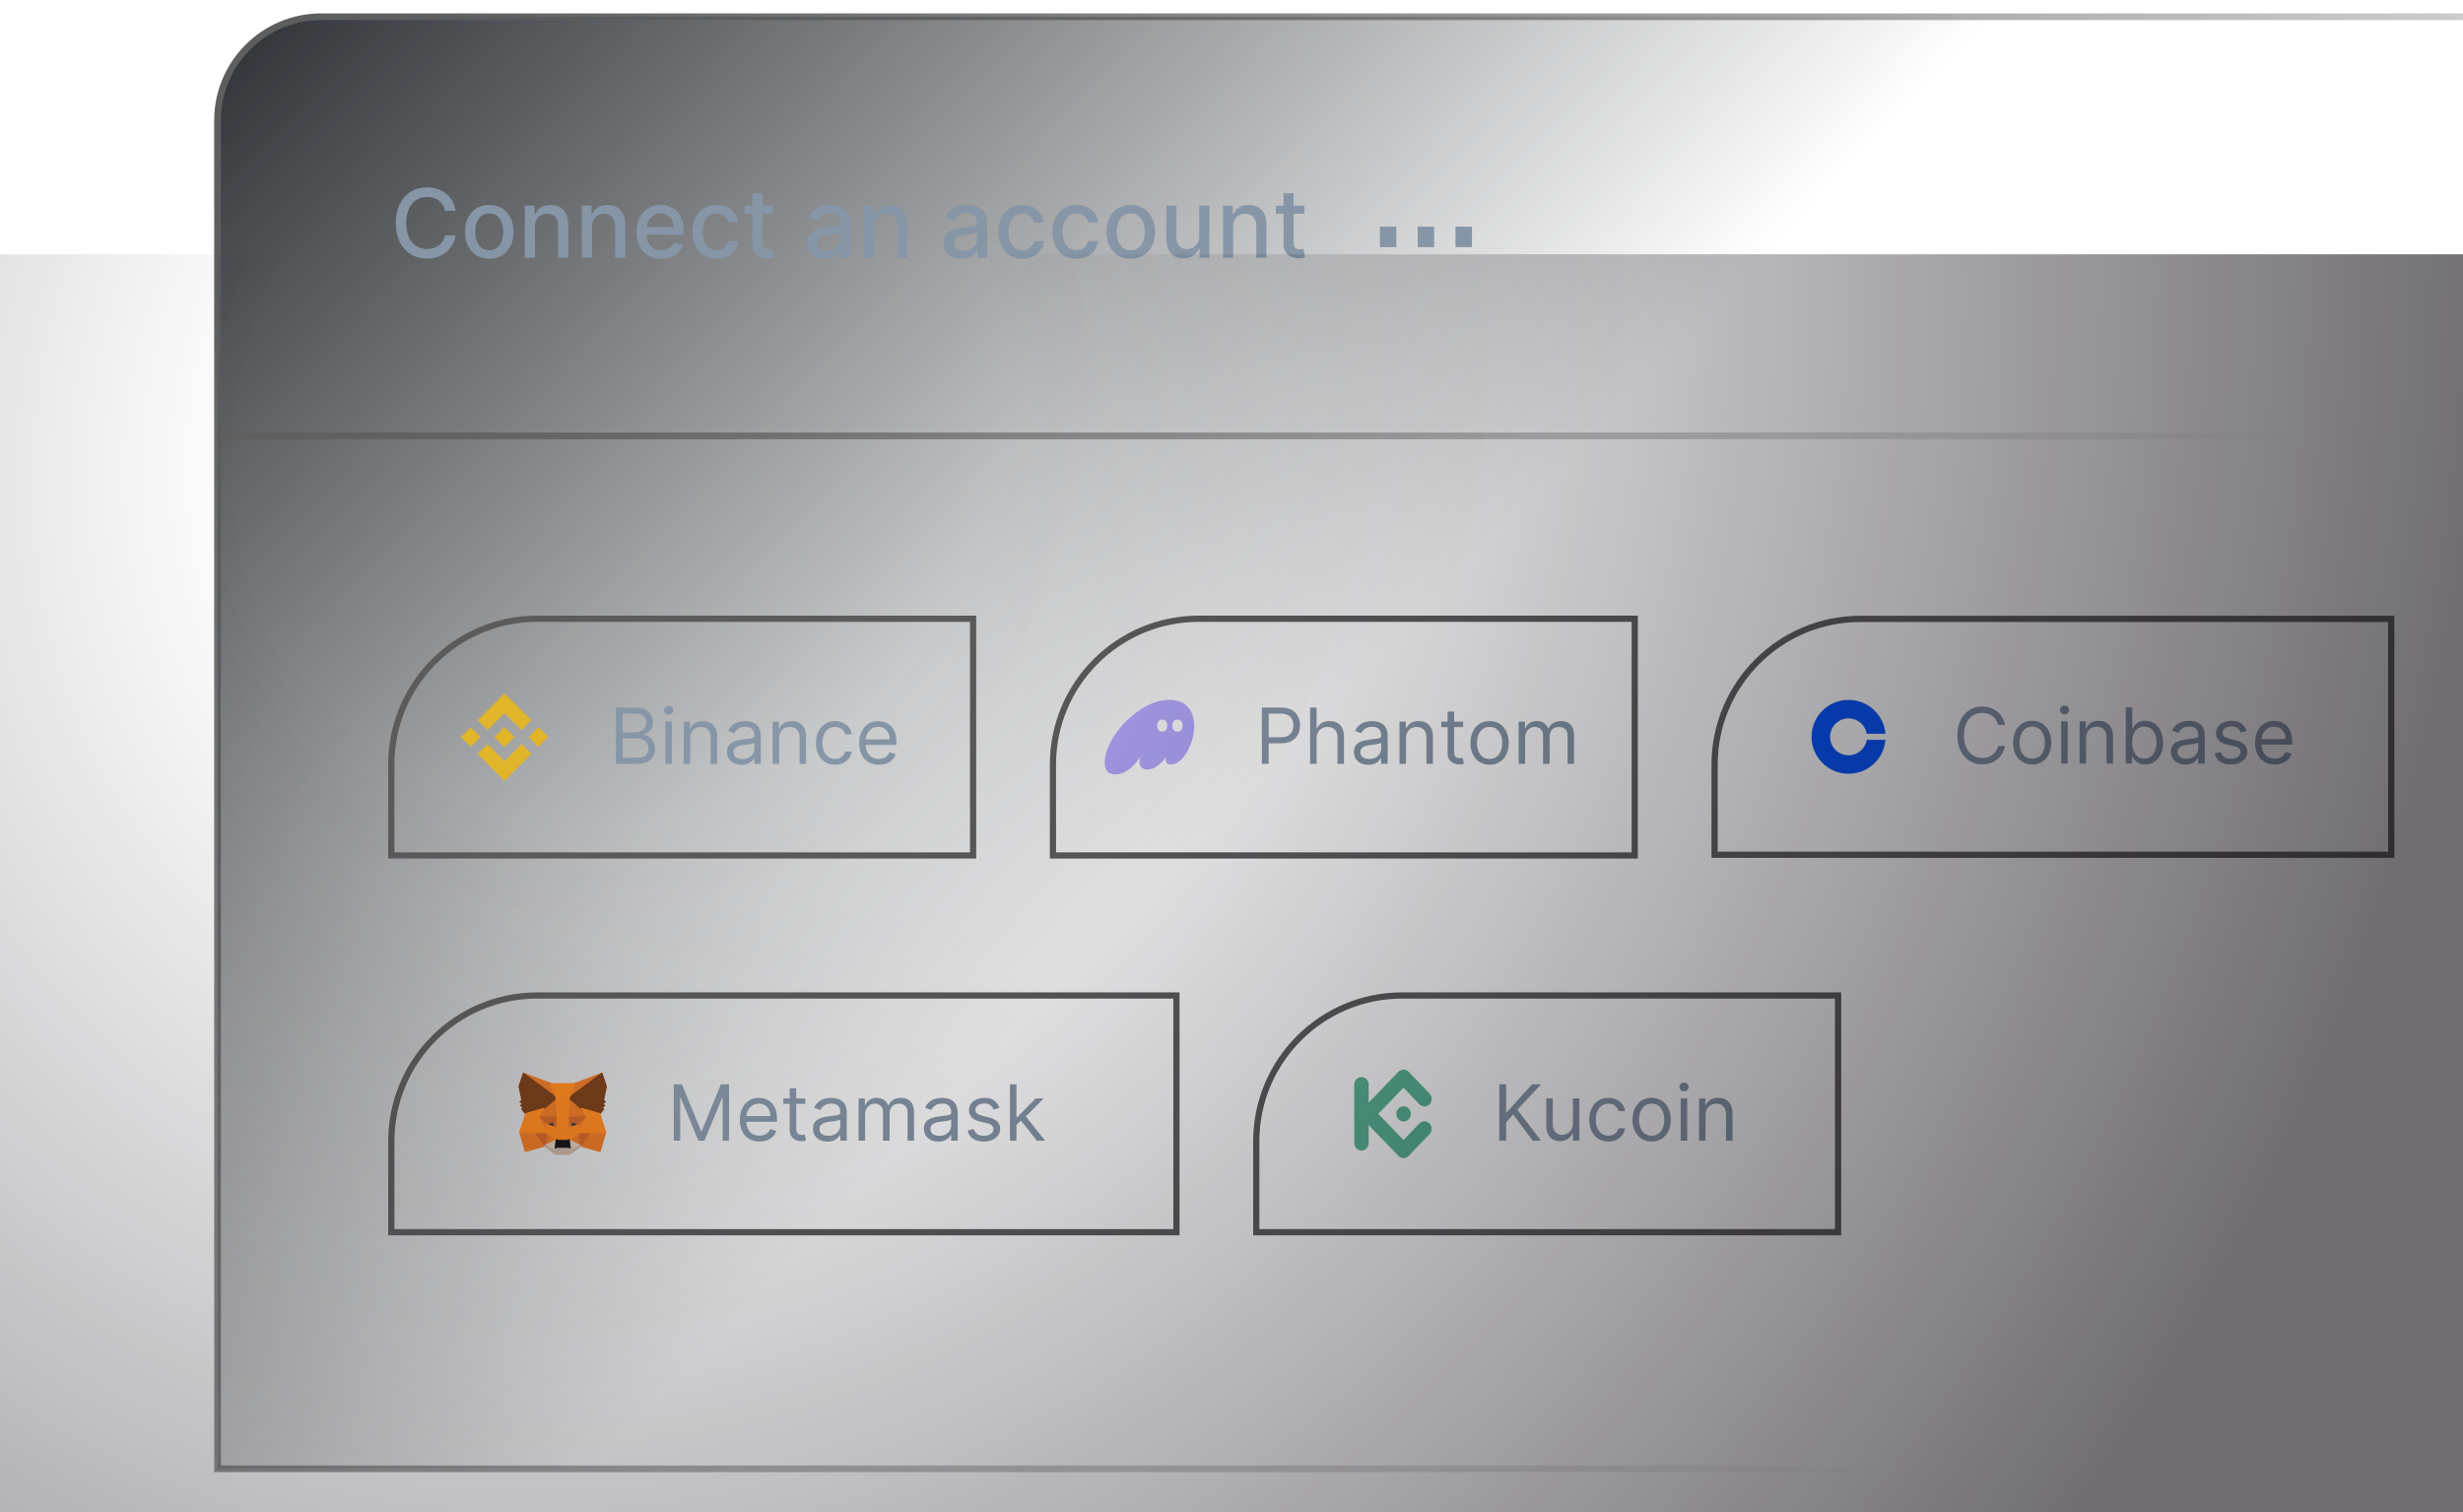 <svg width="368" height="226" viewBox="0 0 368 226" fill="none" xmlns="http://www.w3.org/2000/svg">
<path d="M32.5 18C32.5 9.44 39.44 2.5 48 2.5H383.5V219.5H32.5V18Z" fill="url(#paint0_linear_9011_290)" stroke="url(#paint1_linear_9011_290)"/>
<path d="M68.078 31.511H66.499C66.438 31.174 66.325 30.877 66.16 30.62C65.994 30.364 65.792 30.146 65.552 29.968C65.313 29.789 65.045 29.654 64.748 29.563C64.454 29.472 64.142 29.426 63.811 29.426C63.214 29.426 62.679 29.576 62.207 29.877C61.738 30.177 61.367 30.617 61.093 31.198C60.824 31.778 60.689 32.486 60.689 33.323C60.689 34.167 60.824 34.879 61.093 35.459C61.367 36.039 61.74 36.478 62.212 36.775C62.684 37.072 63.216 37.22 63.806 37.22C64.134 37.22 64.444 37.176 64.737 37.089C65.034 36.998 65.303 36.864 65.542 36.689C65.782 36.513 65.984 36.299 66.15 36.046C66.318 35.79 66.435 35.496 66.499 35.166L68.078 35.17C67.994 35.68 67.83 36.149 67.587 36.578C67.347 37.003 67.039 37.37 66.661 37.681C66.286 37.988 65.858 38.226 65.375 38.395C64.893 38.563 64.366 38.648 63.796 38.648C62.899 38.648 62.099 38.435 61.397 38.01C60.695 37.581 60.142 36.969 59.737 36.173C59.336 35.376 59.135 34.426 59.135 33.323C59.135 32.217 59.337 31.267 59.742 30.474C60.147 29.677 60.7 29.067 61.402 28.642C62.104 28.213 62.902 27.999 63.796 27.999C64.346 27.999 64.859 28.078 65.335 28.237C65.814 28.392 66.244 28.621 66.625 28.925C67.007 29.225 67.322 29.593 67.572 30.028C67.822 30.46 67.99 30.955 68.078 31.511ZM73.102 38.663C72.374 38.663 71.738 38.496 71.194 38.162C70.651 37.828 70.229 37.36 69.929 36.76C69.629 36.159 69.479 35.457 69.479 34.654C69.479 33.848 69.629 33.143 69.929 32.539C70.229 31.935 70.651 31.466 71.194 31.132C71.738 30.798 72.374 30.631 73.102 30.631C73.831 30.631 74.467 30.798 75.01 31.132C75.554 31.466 75.975 31.935 76.276 32.539C76.576 33.143 76.726 33.848 76.726 34.654C76.726 35.457 76.576 36.159 76.276 36.76C75.975 37.36 75.554 37.828 75.01 38.162C74.467 38.496 73.831 38.663 73.102 38.663ZM73.108 37.392C73.58 37.392 73.971 37.268 74.282 37.018C74.592 36.768 74.822 36.436 74.97 36.021C75.122 35.606 75.198 35.149 75.198 34.649C75.198 34.153 75.122 33.698 74.97 33.283C74.822 32.864 74.592 32.529 74.282 32.276C73.971 32.023 73.58 31.896 73.108 31.896C72.632 31.896 72.237 32.023 71.923 32.276C71.613 32.529 71.382 32.864 71.23 33.283C71.081 33.698 71.007 34.153 71.007 34.649C71.007 35.149 71.081 35.606 71.23 36.021C71.382 36.436 71.613 36.768 71.923 37.018C72.237 37.268 72.632 37.392 73.108 37.392ZM79.929 33.89V38.506H78.415V30.732H79.868V31.997H79.964C80.143 31.585 80.423 31.255 80.804 31.005C81.189 30.756 81.673 30.631 82.257 30.631C82.787 30.631 83.251 30.742 83.649 30.965C84.047 31.184 84.356 31.511 84.575 31.947C84.794 32.382 84.904 32.92 84.904 33.561V38.506H83.391V33.743C83.391 33.18 83.244 32.739 82.95 32.422C82.657 32.102 82.254 31.942 81.741 31.942C81.39 31.942 81.078 32.017 80.804 32.169C80.534 32.321 80.32 32.544 80.162 32.837C80.006 33.127 79.929 33.478 79.929 33.89ZM88.447 33.89V38.506H86.933V30.732H88.386V31.997H88.482C88.661 31.585 88.941 31.255 89.322 31.005C89.707 30.756 90.191 30.631 90.775 30.631C91.305 30.631 91.769 30.742 92.167 30.965C92.565 31.184 92.874 31.511 93.093 31.947C93.312 32.382 93.422 32.92 93.422 33.561V38.506H91.909V33.743C91.909 33.18 91.762 32.739 91.468 32.422C91.175 32.102 90.772 31.942 90.259 31.942C89.908 31.942 89.596 32.017 89.322 32.169C89.052 32.321 88.838 32.544 88.68 32.837C88.524 33.127 88.447 33.478 88.447 33.89ZM98.802 38.663C98.036 38.663 97.376 38.499 96.823 38.172C96.273 37.841 95.848 37.377 95.548 36.78C95.251 36.179 95.102 35.476 95.102 34.669C95.102 33.873 95.251 33.171 95.548 32.564C95.848 31.957 96.266 31.483 96.803 31.142C97.343 30.801 97.974 30.631 98.696 30.631C99.134 30.631 99.559 30.703 99.971 30.848C100.383 30.993 100.752 31.221 101.079 31.532C101.407 31.842 101.665 32.245 101.854 32.741C102.043 33.234 102.137 33.833 102.137 34.538V35.074H95.957V33.941H100.654C100.654 33.542 100.573 33.19 100.411 32.883C100.249 32.572 100.022 32.328 99.728 32.149C99.438 31.97 99.097 31.881 98.706 31.881C98.281 31.881 97.909 31.985 97.592 32.195C97.278 32.4 97.035 32.67 96.864 33.004C96.695 33.335 96.61 33.694 96.61 34.082V34.968C96.61 35.488 96.701 35.93 96.884 36.294C97.069 36.658 97.327 36.937 97.658 37.129C97.989 37.318 98.375 37.413 98.817 37.413C99.104 37.413 99.365 37.372 99.602 37.291C99.838 37.207 100.042 37.082 100.214 36.917C100.386 36.751 100.518 36.547 100.609 36.304L102.041 36.562C101.926 36.984 101.721 37.354 101.424 37.671C101.13 37.985 100.761 38.229 100.315 38.405C99.873 38.577 99.369 38.663 98.802 38.663ZM107.091 38.663C106.338 38.663 105.691 38.492 105.147 38.152C104.608 37.807 104.192 37.333 103.902 36.729C103.612 36.125 103.467 35.434 103.467 34.654C103.467 33.865 103.616 33.168 103.912 32.564C104.209 31.957 104.628 31.483 105.168 31.142C105.707 30.801 106.343 30.631 107.076 30.631C107.666 30.631 108.193 30.74 108.655 30.96C109.117 31.176 109.49 31.479 109.773 31.871C110.06 32.262 110.23 32.719 110.284 33.242H108.812C108.731 32.878 108.545 32.564 108.255 32.301C107.968 32.038 107.583 31.906 107.101 31.906C106.679 31.906 106.31 32.017 105.993 32.24C105.679 32.459 105.434 32.773 105.259 33.181C105.083 33.586 104.996 34.066 104.996 34.619C104.996 35.186 105.082 35.675 105.254 36.087C105.426 36.498 105.669 36.817 105.982 37.043C106.3 37.269 106.672 37.382 107.101 37.382C107.388 37.382 107.648 37.33 107.88 37.225C108.117 37.117 108.314 36.964 108.473 36.765C108.635 36.566 108.748 36.326 108.812 36.046H110.284C110.23 36.549 110.067 36.998 109.794 37.392C109.52 37.787 109.154 38.098 108.695 38.324C108.24 38.55 107.705 38.663 107.091 38.663ZM115.532 30.732V31.947H111.285V30.732H115.532ZM112.424 28.869H113.937V36.223C113.937 36.517 113.981 36.738 114.069 36.886C114.157 37.031 114.27 37.131 114.408 37.185C114.55 37.236 114.703 37.261 114.869 37.261C114.99 37.261 115.096 37.252 115.188 37.236C115.279 37.219 115.349 37.205 115.4 37.195L115.673 38.445C115.586 38.479 115.461 38.513 115.299 38.546C115.137 38.584 114.934 38.604 114.692 38.607C114.293 38.614 113.922 38.543 113.578 38.395C113.234 38.246 112.956 38.017 112.743 37.706C112.53 37.396 112.424 37.006 112.424 36.537V28.869ZM123.24 38.678C122.747 38.678 122.302 38.587 121.904 38.405C121.506 38.219 121.19 37.951 120.957 37.6C120.728 37.249 120.613 36.819 120.613 36.309C120.613 35.871 120.697 35.51 120.866 35.226C121.035 34.943 121.263 34.718 121.549 34.553C121.836 34.388 122.157 34.263 122.511 34.178C122.865 34.094 123.226 34.03 123.594 33.986C124.06 33.932 124.438 33.888 124.728 33.855C125.018 33.818 125.229 33.758 125.361 33.678C125.492 33.596 125.558 33.465 125.558 33.283V33.247C125.558 32.805 125.433 32.463 125.183 32.22C124.937 31.977 124.569 31.855 124.08 31.855C123.571 31.855 123.169 31.968 122.875 32.195C122.585 32.417 122.385 32.665 122.273 32.938L120.851 32.615C121.02 32.142 121.266 31.761 121.59 31.471C121.917 31.177 122.293 30.965 122.719 30.833C123.144 30.698 123.591 30.631 124.06 30.631C124.37 30.631 124.699 30.668 125.047 30.742C125.398 30.813 125.725 30.944 126.029 31.137C126.336 31.329 126.587 31.604 126.783 31.962C126.978 32.316 127.076 32.777 127.076 33.343V38.506H125.598V37.443H125.538C125.44 37.639 125.293 37.831 125.097 38.02C124.902 38.209 124.65 38.366 124.343 38.491C124.036 38.615 123.668 38.678 123.24 38.678ZM123.569 37.463C123.987 37.463 124.345 37.381 124.642 37.215C124.942 37.05 125.17 36.834 125.325 36.567C125.484 36.297 125.563 36.009 125.563 35.702V34.7C125.509 34.754 125.404 34.804 125.249 34.852C125.097 34.895 124.924 34.934 124.728 34.968C124.532 34.998 124.342 35.027 124.156 35.054C123.97 35.078 123.815 35.098 123.69 35.115C123.397 35.152 123.129 35.214 122.886 35.302C122.646 35.39 122.454 35.516 122.309 35.682C122.167 35.844 122.096 36.06 122.096 36.33C122.096 36.704 122.234 36.987 122.511 37.18C122.788 37.369 123.14 37.463 123.569 37.463ZM130.605 33.89V38.506H129.092V30.732H130.544V31.997H130.641C130.819 31.585 131.099 31.255 131.481 31.005C131.865 30.756 132.35 30.631 132.933 30.631C133.463 30.631 133.927 30.742 134.325 30.965C134.723 31.184 135.032 31.511 135.251 31.947C135.471 32.382 135.58 32.92 135.58 33.561V38.506H134.067V33.743C134.067 33.18 133.92 32.739 133.627 32.422C133.333 32.102 132.93 31.942 132.417 31.942C132.066 31.942 131.754 32.017 131.481 32.169C131.211 32.321 130.997 32.544 130.838 32.837C130.683 33.127 130.605 33.478 130.605 33.89ZM143.644 38.678C143.151 38.678 142.706 38.587 142.308 38.405C141.91 38.219 141.594 37.951 141.361 37.6C141.132 37.249 141.017 36.819 141.017 36.309C141.017 35.871 141.102 35.51 141.27 35.226C141.439 34.943 141.667 34.718 141.954 34.553C142.24 34.388 142.561 34.263 142.915 34.178C143.27 34.094 143.631 34.03 143.998 33.986C144.464 33.932 144.842 33.888 145.132 33.855C145.422 33.818 145.633 33.758 145.765 33.678C145.896 33.596 145.962 33.465 145.962 33.283V33.247C145.962 32.805 145.837 32.463 145.588 32.22C145.341 31.977 144.973 31.855 144.484 31.855C143.975 31.855 143.573 31.968 143.28 32.195C142.989 32.417 142.789 32.665 142.677 32.938L141.255 32.615C141.424 32.142 141.67 31.761 141.994 31.471C142.321 31.177 142.698 30.965 143.123 30.833C143.548 30.698 143.995 30.631 144.464 30.631C144.774 30.631 145.103 30.668 145.451 30.742C145.802 30.813 146.129 30.944 146.433 31.137C146.74 31.329 146.991 31.604 147.187 31.962C147.383 32.316 147.48 32.777 147.48 33.343V38.506H146.003V37.443H145.942C145.844 37.639 145.697 37.831 145.502 38.02C145.306 38.209 145.054 38.366 144.747 38.491C144.44 38.615 144.073 38.678 143.644 38.678ZM143.973 37.463C144.391 37.463 144.749 37.381 145.046 37.215C145.346 37.05 145.574 36.834 145.729 36.567C145.888 36.297 145.967 36.009 145.967 35.702V34.7C145.913 34.754 145.809 34.804 145.653 34.852C145.502 34.895 145.328 34.934 145.132 34.968C144.936 34.998 144.746 35.027 144.56 35.054C144.375 35.078 144.219 35.098 144.095 35.115C143.801 35.152 143.533 35.214 143.29 35.302C143.05 35.39 142.858 35.516 142.713 35.682C142.571 35.844 142.5 36.06 142.5 36.33C142.5 36.704 142.639 36.987 142.915 37.18C143.192 37.369 143.545 37.463 143.973 37.463ZM152.771 38.663C152.018 38.663 151.37 38.492 150.827 38.152C150.287 37.807 149.872 37.333 149.582 36.729C149.292 36.125 149.147 35.434 149.147 34.654C149.147 33.865 149.295 33.168 149.592 32.564C149.889 31.957 150.308 31.483 150.847 31.142C151.387 30.801 152.023 30.631 152.755 30.631C153.346 30.631 153.872 30.74 154.335 30.96C154.797 31.176 155.17 31.479 155.453 31.871C155.74 32.262 155.91 32.719 155.964 33.242H154.491C154.41 32.878 154.225 32.564 153.935 32.301C153.648 32.038 153.263 31.906 152.781 31.906C152.359 31.906 151.99 32.017 151.672 32.24C151.359 32.459 151.114 32.773 150.939 33.181C150.763 33.586 150.675 34.066 150.675 34.619C150.675 35.186 150.761 35.675 150.933 36.087C151.106 36.498 151.348 36.817 151.662 37.043C151.979 37.269 152.352 37.382 152.781 37.382C153.068 37.382 153.327 37.33 153.56 37.225C153.796 37.117 153.994 36.964 154.152 36.765C154.314 36.566 154.427 36.326 154.491 36.046H155.964C155.91 36.549 155.747 36.998 155.473 37.392C155.2 37.787 154.834 38.098 154.375 38.324C153.92 38.55 153.385 38.663 152.771 38.663ZM160.857 38.663C160.105 38.663 159.457 38.492 158.914 38.152C158.374 37.807 157.959 37.333 157.669 36.729C157.378 36.125 157.233 35.434 157.233 34.654C157.233 33.865 157.382 33.168 157.679 32.564C157.976 31.957 158.394 31.483 158.934 31.142C159.474 30.801 160.11 30.631 160.842 30.631C161.432 30.631 161.959 30.74 162.421 30.96C162.883 31.176 163.256 31.479 163.54 31.871C163.826 32.262 163.997 32.719 164.051 33.242H162.578C162.497 32.878 162.311 32.564 162.021 32.301C161.734 32.038 161.35 31.906 160.867 31.906C160.446 31.906 160.076 32.017 159.759 32.24C159.445 32.459 159.2 32.773 159.025 33.181C158.85 33.586 158.762 34.066 158.762 34.619C158.762 35.186 158.848 35.675 159.02 36.087C159.192 36.498 159.435 36.817 159.749 37.043C160.066 37.269 160.439 37.382 160.867 37.382C161.154 37.382 161.414 37.33 161.647 37.225C161.883 37.117 162.08 36.964 162.239 36.765C162.401 36.566 162.514 36.326 162.578 36.046H164.051C163.997 36.549 163.833 36.998 163.56 37.392C163.287 37.787 162.92 38.098 162.462 38.324C162.006 38.55 161.471 38.663 160.857 38.663ZM168.944 38.663C168.215 38.663 167.579 38.496 167.036 38.162C166.492 37.828 166.071 37.36 165.77 36.76C165.47 36.159 165.32 35.457 165.32 34.654C165.32 33.848 165.47 33.143 165.77 32.539C166.071 31.935 166.492 31.466 167.036 31.132C167.579 30.798 168.215 30.631 168.944 30.631C169.673 30.631 170.309 30.798 170.852 31.132C171.395 31.466 171.817 31.935 172.117 32.539C172.417 33.143 172.568 33.848 172.568 34.654C172.568 35.457 172.417 36.159 172.117 36.76C171.817 37.36 171.395 37.828 170.852 38.162C170.309 38.496 169.673 38.663 168.944 38.663ZM168.949 37.392C169.421 37.392 169.813 37.268 170.123 37.018C170.433 36.768 170.663 36.436 170.811 36.021C170.963 35.606 171.039 35.149 171.039 34.649C171.039 34.153 170.963 33.698 170.811 33.283C170.663 32.864 170.433 32.529 170.123 32.276C169.813 32.023 169.421 31.896 168.949 31.896C168.473 31.896 168.078 32.023 167.764 32.276C167.454 32.529 167.223 32.864 167.071 33.283C166.923 33.698 166.848 34.153 166.848 34.649C166.848 35.149 166.923 35.606 167.071 36.021C167.223 36.436 167.454 36.768 167.764 37.018C168.078 37.268 168.473 37.392 168.949 37.392ZM179.181 35.282V30.732H180.7V38.506H179.212V37.16H179.131C178.952 37.575 178.665 37.92 178.27 38.197C177.879 38.47 177.391 38.607 176.808 38.607C176.308 38.607 175.866 38.497 175.481 38.278C175.1 38.055 174.8 37.726 174.581 37.291C174.365 36.856 174.257 36.318 174.257 35.677V30.732H175.77V35.494C175.77 36.024 175.917 36.446 176.21 36.76C176.504 37.074 176.885 37.23 177.354 37.23C177.638 37.23 177.919 37.16 178.199 37.018C178.483 36.876 178.717 36.662 178.903 36.375C179.092 36.088 179.185 35.724 179.181 35.282ZM184.246 33.89V38.506H182.733V30.732H184.185V31.997H184.282C184.46 31.585 184.741 31.255 185.122 31.005C185.506 30.756 185.991 30.631 186.574 30.631C187.104 30.631 187.568 30.742 187.966 30.965C188.364 31.184 188.673 31.511 188.892 31.947C189.112 32.382 189.221 32.92 189.221 33.561V38.506H187.708V33.743C187.708 33.18 187.561 32.739 187.268 32.422C186.974 32.102 186.571 31.942 186.058 31.942C185.707 31.942 185.395 32.017 185.122 32.169C184.852 32.321 184.638 32.544 184.479 32.837C184.324 33.127 184.246 33.478 184.246 33.89ZM194.88 30.732V31.947H190.633V30.732H194.88ZM191.772 28.869H193.285V36.223C193.285 36.517 193.329 36.738 193.417 36.886C193.505 37.031 193.618 37.131 193.756 37.185C193.898 37.236 194.051 37.261 194.217 37.261C194.338 37.261 194.445 37.252 194.536 37.236C194.627 37.219 194.698 37.205 194.748 37.195L195.021 38.445C194.934 38.479 194.809 38.513 194.647 38.546C194.485 38.584 194.283 38.604 194.04 38.607C193.641 38.614 193.27 38.543 192.926 38.395C192.582 38.246 192.304 38.017 192.091 37.706C191.878 37.396 191.772 37.006 191.772 36.537V28.869Z" fill="#8696A7"/>
<path d="M206.17 33.871V36.932H208.627V33.871H206.17ZM211.821 33.871V36.932H214.277V33.871H211.821ZM217.471 33.871V36.932H219.928V33.871H217.471Z" fill="#8696A7"/>
<line x1="32.785" y1="65.141" x2="343.865" y2="65.141" stroke="url(#paint2_linear_9011_290)"/>
<path d="M58.464 114.26C58.464 102.222 68.222 92.464 80.26 92.464H145.393V127.838H58.464V114.26Z" stroke="#5B5B5B" stroke-width="0.928"/>
<path d="M72.849 109.109L75.385 106.573L77.922 109.11L79.398 107.634L75.385 103.621L71.373 107.633L72.849 109.109Z" fill="#E1B529"/>
<path d="M71.806 110.151L70.33 108.676L68.854 110.152L70.33 111.627L71.806 110.151Z" fill="#E1B529"/>
<path d="M72.849 111.193L75.385 113.729L77.922 111.191L79.399 112.666L79.398 112.667L75.385 116.68L71.373 112.668L71.371 112.666L72.849 111.193Z" fill="#E1B529"/>
<path d="M80.438 111.628L81.914 110.152L80.438 108.677L78.963 110.152L80.438 111.628Z" fill="#E1B529"/>
<path d="M76.88 110.15H76.88L75.383 108.652L74.276 109.759H74.276L74.149 109.886L73.887 110.148L73.885 110.151L73.887 110.153L75.383 111.649L76.88 110.151L76.881 110.151L76.88 110.15Z" fill="#E1B529"/>
<path d="M92.021 114.15V105.738H94.962C95.548 105.738 96.031 105.839 96.412 106.042C96.792 106.242 97.076 106.512 97.262 106.851C97.448 107.188 97.541 107.562 97.541 107.973C97.541 108.334 97.477 108.633 97.348 108.868C97.222 109.104 97.055 109.29 96.847 109.427C96.642 109.564 96.418 109.665 96.177 109.731V109.813C96.435 109.829 96.694 109.92 96.954 110.084C97.214 110.248 97.432 110.484 97.607 110.79C97.782 111.097 97.87 111.472 97.87 111.916C97.87 112.338 97.774 112.717 97.582 113.054C97.391 113.39 97.088 113.657 96.674 113.855C96.261 114.052 95.723 114.15 95.06 114.15H92.021ZM93.039 113.247H95.06C95.726 113.247 96.198 113.118 96.477 112.861C96.759 112.6 96.9 112.286 96.9 111.916C96.9 111.631 96.828 111.368 96.683 111.127C96.537 110.884 96.331 110.689 96.062 110.544C95.794 110.396 95.476 110.322 95.109 110.322H93.039V113.247ZM93.039 109.435H94.929C95.236 109.435 95.512 109.375 95.758 109.254C96.008 109.134 96.205 108.964 96.35 108.745C96.498 108.526 96.572 108.268 96.572 107.973C96.572 107.603 96.443 107.289 96.186 107.032C95.928 106.772 95.52 106.642 94.962 106.642H93.039V109.435ZM99.412 114.15V107.841H100.382V114.15H99.412ZM99.905 106.79C99.716 106.79 99.553 106.725 99.416 106.597C99.282 106.468 99.215 106.313 99.215 106.132C99.215 105.952 99.282 105.797 99.416 105.668C99.553 105.54 99.716 105.475 99.905 105.475C100.094 105.475 100.256 105.54 100.39 105.668C100.527 105.797 100.595 105.952 100.595 106.132C100.595 106.313 100.527 106.468 100.39 106.597C100.256 106.725 100.094 106.79 99.905 106.79ZM103.126 110.355V114.15H102.157V107.841H103.094V108.827H103.176C103.324 108.507 103.548 108.249 103.849 108.055C104.151 107.858 104.539 107.759 105.016 107.759C105.443 107.759 105.817 107.847 106.137 108.022C106.458 108.194 106.707 108.457 106.885 108.811C107.063 109.161 107.152 109.605 107.152 110.141V114.15H106.182V110.207C106.182 109.712 106.054 109.325 105.796 109.049C105.539 108.77 105.186 108.63 104.737 108.63C104.427 108.63 104.151 108.697 103.907 108.831C103.666 108.965 103.476 109.161 103.336 109.419C103.196 109.676 103.126 109.988 103.126 110.355ZM110.78 114.298C110.38 114.298 110.017 114.223 109.691 114.072C109.365 113.919 109.107 113.699 108.915 113.411C108.723 113.121 108.627 112.77 108.627 112.36C108.627 111.998 108.699 111.705 108.841 111.48C108.983 111.253 109.174 111.075 109.412 110.947C109.65 110.818 109.913 110.722 110.201 110.659C110.491 110.593 110.782 110.541 111.075 110.503C111.459 110.454 111.77 110.417 112.008 110.392C112.249 110.365 112.424 110.319 112.534 110.256C112.646 110.193 112.702 110.084 112.702 109.928V109.895C112.702 109.49 112.591 109.175 112.369 108.95C112.15 108.726 111.818 108.613 111.371 108.613C110.908 108.613 110.546 108.715 110.283 108.917C110.02 109.12 109.835 109.336 109.728 109.566L108.808 109.238C108.972 108.854 109.191 108.556 109.465 108.342C109.742 108.126 110.043 107.975 110.369 107.891C110.698 107.803 111.021 107.759 111.338 107.759C111.541 107.759 111.774 107.784 112.037 107.833C112.302 107.88 112.558 107.977 112.805 108.125C113.054 108.273 113.261 108.496 113.425 108.794C113.589 109.093 113.671 109.492 113.671 109.994V114.15H112.702V113.296H112.653C112.587 113.433 112.478 113.579 112.324 113.736C112.171 113.892 111.967 114.024 111.712 114.134C111.457 114.243 111.147 114.298 110.78 114.298ZM110.928 113.427C111.311 113.427 111.634 113.352 111.897 113.202C112.163 113.051 112.363 112.857 112.497 112.618C112.634 112.38 112.702 112.129 112.702 111.867V110.979C112.661 111.029 112.571 111.074 112.431 111.115C112.294 111.153 112.135 111.187 111.954 111.218C111.776 111.245 111.603 111.27 111.433 111.292C111.266 111.311 111.13 111.327 111.026 111.341C110.774 111.374 110.539 111.427 110.32 111.501C110.103 111.572 109.928 111.68 109.794 111.826C109.662 111.968 109.597 112.162 109.597 112.409C109.597 112.746 109.721 113 109.971 113.173C110.222 113.343 110.541 113.427 110.928 113.427ZM116.41 110.355V114.15H115.441V107.841H116.377V108.827H116.459C116.607 108.507 116.832 108.249 117.133 108.055C117.434 107.858 117.823 107.759 118.3 107.759C118.727 107.759 119.101 107.847 119.421 108.022C119.741 108.194 119.991 108.457 120.169 108.811C120.347 109.161 120.436 109.605 120.436 110.141V114.15H119.466V110.207C119.466 109.712 119.337 109.325 119.08 109.049C118.823 108.77 118.469 108.63 118.02 108.63C117.711 108.63 117.434 108.697 117.191 108.831C116.95 108.965 116.759 109.161 116.62 109.419C116.48 109.676 116.41 109.988 116.41 110.355ZM124.77 114.282C124.179 114.282 123.669 114.142 123.242 113.863C122.815 113.584 122.486 113.199 122.256 112.709C122.026 112.218 121.911 111.658 121.911 111.029C121.911 110.388 122.029 109.822 122.264 109.332C122.503 108.839 122.834 108.455 123.258 108.178C123.686 107.899 124.184 107.759 124.754 107.759C125.197 107.759 125.597 107.841 125.953 108.006C126.309 108.17 126.601 108.4 126.828 108.696C127.055 108.991 127.196 109.336 127.251 109.731H126.282C126.208 109.443 126.043 109.188 125.789 108.967C125.537 108.742 125.197 108.63 124.77 108.63C124.392 108.63 124.061 108.728 123.776 108.926C123.494 109.12 123.273 109.395 123.115 109.751C122.959 110.104 122.881 110.519 122.881 110.996C122.881 111.483 122.957 111.908 123.111 112.269C123.267 112.631 123.486 112.911 123.768 113.111C124.053 113.311 124.387 113.411 124.77 113.411C125.022 113.411 125.251 113.367 125.456 113.28C125.661 113.192 125.835 113.066 125.978 112.902C126.12 112.737 126.221 112.54 126.282 112.31H127.251C127.196 112.683 127.061 113.018 126.844 113.317C126.631 113.612 126.347 113.848 125.994 114.023C125.644 114.196 125.236 114.282 124.77 114.282ZM131.313 114.282C130.705 114.282 130.181 114.148 129.74 113.879C129.302 113.608 128.964 113.23 128.726 112.746C128.49 112.258 128.372 111.691 128.372 111.045C128.372 110.399 128.49 109.829 128.726 109.336C128.964 108.841 129.295 108.455 129.72 108.178C130.147 107.899 130.645 107.759 131.215 107.759C131.543 107.759 131.868 107.814 132.188 107.923C132.509 108.033 132.8 108.211 133.063 108.457C133.326 108.701 133.535 109.024 133.692 109.427C133.848 109.829 133.926 110.325 133.926 110.914V111.324H129.062V110.486H132.94C132.94 110.13 132.869 109.813 132.726 109.534C132.587 109.254 132.387 109.034 132.127 108.872C131.869 108.711 131.565 108.63 131.215 108.63C130.829 108.63 130.495 108.726 130.212 108.917C129.933 109.106 129.718 109.353 129.568 109.657C129.417 109.961 129.342 110.287 129.342 110.634V111.193C129.342 111.669 129.424 112.073 129.588 112.405C129.755 112.733 129.987 112.984 130.282 113.156C130.578 113.326 130.922 113.411 131.313 113.411C131.568 113.411 131.798 113.375 132.003 113.304C132.211 113.23 132.391 113.121 132.541 112.976C132.692 112.828 132.808 112.644 132.891 112.425L133.827 112.688C133.729 113.006 133.563 113.285 133.33 113.526C133.097 113.764 132.81 113.95 132.468 114.085C132.125 114.216 131.74 114.282 131.313 114.282Z" fill="#8696A7"/>
<path d="M58.464 170.563C58.464 158.525 68.222 148.766 80.26 148.766H175.774V184.141H58.464V170.563Z" stroke="#5B5B5B" stroke-width="0.928"/>
<path d="M89.924 160.426L84.852 164.194L85.795 161.973L89.924 160.426Z" fill="#E17726" stroke="#E17726" stroke-width="0.232" stroke-linecap="round" stroke-linejoin="round"/>
<path d="M78.223 160.426L83.25 164.229L82.352 161.973L78.223 160.426Z" fill="#E27625" stroke="#E27625" stroke-width="0.232" stroke-linecap="round" stroke-linejoin="round"/>
<path d="M88.098 169.162L86.748 171.232L89.638 172.031L90.466 169.207L88.098 169.162Z" fill="#E27625" stroke="#E27625" stroke-width="0.232" stroke-linecap="round" stroke-linejoin="round"/>
<path d="M77.686 169.207L78.508 172.031L81.394 171.232L80.049 169.162L77.686 169.207Z" fill="#E27625" stroke="#E27625" stroke-width="0.232" stroke-linecap="round" stroke-linejoin="round"/>
<path d="M81.238 165.665L80.436 166.881L83.296 167.012L83.2 163.922L81.238 165.665Z" fill="#E27625" stroke="#E27625" stroke-width="0.232" stroke-linecap="round" stroke-linejoin="round"/>
<path d="M86.909 165.667L84.917 163.889L84.852 167.014L87.712 166.883L86.909 165.667Z" fill="#E27625" stroke="#E27625" stroke-width="0.232" stroke-linecap="round" stroke-linejoin="round"/>
<path d="M81.394 171.233L83.126 170.394L81.635 169.229L81.394 171.233Z" fill="#E27625" stroke="#E27625" stroke-width="0.232" stroke-linecap="round" stroke-linejoin="round"/>
<path d="M85.022 170.394L86.748 171.233L86.512 169.229L85.022 170.394Z" fill="#E27625" stroke="#E27625" stroke-width="0.232" stroke-linecap="round" stroke-linejoin="round"/>
<path d="M86.748 171.232L85.022 170.393L85.162 171.518L85.147 171.995L86.748 171.232Z" fill="#D5BFB2" stroke="#D5BFB2" stroke-width="0.232" stroke-linecap="round" stroke-linejoin="round"/>
<path d="M81.394 171.232L83 171.995L82.99 171.518L83.126 170.393L81.394 171.232Z" fill="#D5BFB2" stroke="#D5BFB2" stroke-width="0.232" stroke-linecap="round" stroke-linejoin="round"/>
<path d="M83.031 168.483L81.596 168.061L82.609 167.594L83.031 168.483Z" fill="#233447" stroke="#233447" stroke-width="0.232" stroke-linecap="round" stroke-linejoin="round"/>
<path d="M85.117 168.483L85.539 167.594L86.557 168.061L85.117 168.483Z" fill="#233447" stroke="#233447" stroke-width="0.232" stroke-linecap="round" stroke-linejoin="round"/>
<path d="M81.394 171.232L81.644 169.162L80.049 169.207L81.394 171.232Z" fill="#CC6228" stroke="#CC6228" stroke-width="0.232" stroke-linecap="round" stroke-linejoin="round"/>
<path d="M86.502 169.162L86.748 171.232L88.097 169.207L86.502 169.162Z" fill="#CC6228" stroke="#CC6228" stroke-width="0.232" stroke-linecap="round" stroke-linejoin="round"/>
<path d="M87.712 166.883L84.852 167.013L85.118 168.485L85.539 167.596L86.558 168.063L87.712 166.883Z" fill="#CC6228" stroke="#CC6228" stroke-width="0.232" stroke-linecap="round" stroke-linejoin="round"/>
<path d="M81.595 168.063L82.608 167.596L83.03 168.485L83.296 167.013L80.436 166.883L81.595 168.063Z" fill="#CC6228" stroke="#CC6228" stroke-width="0.232" stroke-linecap="round" stroke-linejoin="round"/>
<path d="M80.436 166.883L81.635 169.229L81.595 168.063L80.436 166.883Z" fill="#E27525" stroke="#E27525" stroke-width="0.232" stroke-linecap="round" stroke-linejoin="round"/>
<path d="M86.557 168.063L86.512 169.229L87.711 166.883L86.557 168.063Z" fill="#E27525" stroke="#E27525" stroke-width="0.232" stroke-linecap="round" stroke-linejoin="round"/>
<path d="M83.297 167.014L83.031 168.486L83.367 170.224L83.443 167.933L83.297 167.014Z" fill="#E27525" stroke="#E27525" stroke-width="0.232" stroke-linecap="round" stroke-linejoin="round"/>
<path d="M84.851 167.014L84.711 167.928L84.781 170.224L85.117 168.486L84.851 167.014Z" fill="#E27525" stroke="#E27525" stroke-width="0.232" stroke-linecap="round" stroke-linejoin="round"/>
<path d="M85.117 168.485L84.781 170.223L85.022 170.394L86.512 169.228L86.558 168.062L85.117 168.485Z" fill="#F5841F" stroke="#F5841F" stroke-width="0.232" stroke-linecap="round" stroke-linejoin="round"/>
<path d="M81.596 168.062L81.636 169.228L83.126 170.394L83.367 170.223L83.031 168.485L81.596 168.062Z" fill="#F5841F" stroke="#F5841F" stroke-width="0.232" stroke-linecap="round" stroke-linejoin="round"/>
<path d="M85.148 171.996L85.163 171.519L85.032 171.408H83.115L82.99 171.519L83 171.996L81.394 171.232L81.957 171.695L83.096 172.483H85.047L86.191 171.695L86.748 171.232L85.148 171.996Z" fill="#C0AC9D" stroke="#C0AC9D" stroke-width="0.232" stroke-linecap="round" stroke-linejoin="round"/>
<path d="M85.022 170.393L84.781 170.223H83.367L83.126 170.393L82.99 171.519L83.116 171.408H85.032L85.163 171.519L85.022 170.393Z" fill="#161616" stroke="#161616" stroke-width="0.232" stroke-linecap="round" stroke-linejoin="round"/>
<path d="M90.139 164.44L90.566 162.36L89.924 160.426L85.022 164.068L86.908 165.666L89.572 166.444L90.159 165.756L89.903 165.57L90.31 165.198L89.999 164.957L90.405 164.646L90.139 164.44Z" fill="#763E1A" stroke="#763E1A" stroke-width="0.232" stroke-linecap="round" stroke-linejoin="round"/>
<path d="M77.582 162.36L78.013 164.44L77.738 164.646L78.149 164.957L77.838 165.198L78.244 165.57L77.988 165.756L78.576 166.444L81.24 165.666L83.126 164.068L78.224 160.426L77.582 162.36Z" fill="#763E1A" stroke="#763E1A" stroke-width="0.232" stroke-linecap="round" stroke-linejoin="round"/>
<path d="M89.572 166.445L86.908 165.666L87.711 166.882L86.512 169.228L88.097 169.208H90.466L89.572 166.445Z" fill="#F5841F" stroke="#F5841F" stroke-width="0.232" stroke-linecap="round" stroke-linejoin="round"/>
<path d="M81.238 165.666L78.574 166.445L77.686 169.208H80.049L81.634 169.228L80.435 166.882L81.238 165.666Z" fill="#F5841F" stroke="#F5841F" stroke-width="0.232" stroke-linecap="round" stroke-linejoin="round"/>
<path d="M84.852 167.012L85.023 164.068L85.796 161.973H82.353L83.126 164.068L83.297 167.012L83.362 167.936L83.367 170.222H84.782L84.787 167.936L84.852 167.012Z" fill="#F5841F" stroke="#F5841F" stroke-width="0.232" stroke-linecap="round" stroke-linejoin="round"/>
<path d="M100.675 162.041H101.891L104.75 169.024H104.848L107.707 162.041H108.923V170.453H107.97V164.062H107.888L105.259 170.453H104.339L101.71 164.062H101.628V170.453H100.675V162.041ZM113.479 170.585C112.871 170.585 112.347 170.45 111.906 170.182C111.468 169.911 111.13 169.533 110.891 169.048C110.656 168.561 110.538 167.994 110.538 167.348C110.538 166.702 110.656 166.132 110.891 165.639C111.13 165.143 111.461 164.757 111.885 164.481C112.313 164.201 112.811 164.062 113.381 164.062C113.709 164.062 114.034 164.117 114.354 164.226C114.674 164.336 114.966 164.514 115.229 164.76C115.492 165.004 115.701 165.327 115.857 165.729C116.013 166.132 116.092 166.628 116.092 167.216V167.627H111.228V166.789H115.106C115.106 166.433 115.035 166.116 114.892 165.836C114.752 165.557 114.553 165.337 114.292 165.175C114.035 165.013 113.731 164.933 113.381 164.933C112.994 164.933 112.66 165.028 112.378 165.22C112.099 165.409 111.884 165.656 111.733 165.959C111.583 166.263 111.508 166.589 111.508 166.937V167.496C111.508 167.972 111.59 168.376 111.754 168.707C111.921 169.036 112.152 169.287 112.448 169.459C112.744 169.629 113.088 169.714 113.479 169.714C113.734 169.714 113.964 169.678 114.169 169.607C114.377 169.533 114.557 169.424 114.707 169.278C114.858 169.13 114.974 168.947 115.056 168.728L115.993 168.991C115.894 169.308 115.729 169.588 115.496 169.829C115.263 170.067 114.976 170.253 114.633 170.387C114.291 170.519 113.906 170.585 113.479 170.585ZM120.31 164.144V164.965H117.04V164.144H120.31ZM117.993 162.632H118.963V168.646C118.963 168.92 119.002 169.125 119.082 169.262C119.164 169.396 119.268 169.486 119.394 169.533C119.523 169.577 119.658 169.599 119.801 169.599C119.907 169.599 119.995 169.593 120.064 169.582C120.132 169.569 120.187 169.558 120.228 169.549L120.425 170.42C120.359 170.445 120.268 170.47 120.15 170.494C120.032 170.522 119.883 170.535 119.702 170.535C119.428 170.535 119.16 170.476 118.897 170.359C118.637 170.241 118.42 170.062 118.248 169.821C118.078 169.58 117.993 169.276 117.993 168.909V162.632ZM123.625 170.601C123.225 170.601 122.862 170.526 122.536 170.375C122.21 170.222 121.952 170.001 121.76 169.714C121.568 169.424 121.472 169.073 121.472 168.662C121.472 168.301 121.544 168.008 121.686 167.783C121.828 167.556 122.019 167.378 122.257 167.249C122.495 167.121 122.758 167.025 123.046 166.962C123.336 166.896 123.627 166.844 123.92 166.806C124.304 166.756 124.615 166.719 124.853 166.695C125.094 166.667 125.269 166.622 125.379 166.559C125.491 166.496 125.547 166.387 125.547 166.231V166.198C125.547 165.792 125.436 165.478 125.214 165.253C124.995 165.028 124.663 164.916 124.216 164.916C123.753 164.916 123.391 165.017 123.128 165.22C122.865 165.423 122.68 165.639 122.573 165.869L121.653 165.541C121.817 165.157 122.036 164.859 122.31 164.645C122.587 164.429 122.888 164.278 123.214 164.193C123.543 164.106 123.866 164.062 124.183 164.062C124.386 164.062 124.619 164.086 124.882 164.136C125.147 164.182 125.403 164.279 125.65 164.427C125.899 164.575 126.106 164.798 126.27 165.097C126.434 165.395 126.516 165.795 126.516 166.296V170.453H125.547V169.599H125.498C125.432 169.736 125.323 169.882 125.169 170.038C125.016 170.194 124.812 170.327 124.557 170.437C124.302 170.546 123.992 170.601 123.625 170.601ZM123.773 169.73C124.156 169.73 124.479 169.655 124.742 169.504C125.008 169.354 125.208 169.159 125.342 168.921C125.479 168.683 125.547 168.432 125.547 168.169V167.282C125.506 167.331 125.416 167.377 125.276 167.418C125.139 167.456 124.98 167.49 124.799 167.52C124.622 167.548 124.448 167.572 124.278 167.594C124.111 167.613 123.975 167.63 123.871 167.644C123.619 167.676 123.384 167.73 123.165 167.804C122.948 167.875 122.773 167.983 122.639 168.128C122.507 168.271 122.442 168.465 122.442 168.712C122.442 169.048 122.566 169.303 122.816 169.476C123.067 169.645 123.387 169.73 123.773 169.73ZM128.286 170.453V164.144H129.222V165.13H129.304C129.436 164.793 129.648 164.531 129.941 164.345C130.234 164.156 130.586 164.062 130.997 164.062C131.413 164.062 131.759 164.156 132.036 164.345C132.315 164.531 132.533 164.793 132.689 165.13H132.755C132.916 164.804 133.159 164.545 133.482 164.353C133.805 164.159 134.192 164.062 134.644 164.062C135.208 164.062 135.67 164.238 136.028 164.592C136.387 164.942 136.567 165.488 136.567 166.231V170.453H135.597V166.231C135.597 165.765 135.47 165.432 135.215 165.232C134.961 165.033 134.661 164.933 134.316 164.933C133.872 164.933 133.528 165.067 133.285 165.335C133.041 165.601 132.919 165.938 132.919 166.346V170.453H131.933V166.132C131.933 165.773 131.817 165.484 131.584 165.265C131.351 165.044 131.052 164.933 130.685 164.933C130.433 164.933 130.197 165 129.978 165.134C129.762 165.268 129.586 165.454 129.452 165.692C129.321 165.928 129.255 166.2 129.255 166.51V170.453H128.286ZM140.196 170.601C139.796 170.601 139.433 170.526 139.107 170.375C138.781 170.222 138.522 170.001 138.331 169.714C138.139 169.424 138.043 169.073 138.043 168.662C138.043 168.301 138.114 168.008 138.257 167.783C138.399 167.556 138.59 167.378 138.828 167.249C139.066 167.121 139.329 167.025 139.616 166.962C139.907 166.896 140.198 166.844 140.491 166.806C140.875 166.756 141.185 166.719 141.424 166.695C141.665 166.667 141.84 166.622 141.949 166.559C142.062 166.496 142.118 166.387 142.118 166.231V166.198C142.118 165.792 142.007 165.478 141.785 165.253C141.566 165.028 141.233 164.916 140.787 164.916C140.324 164.916 139.961 165.017 139.699 165.22C139.436 165.423 139.251 165.639 139.144 165.869L138.224 165.541C138.388 165.157 138.607 164.859 138.881 164.645C139.158 164.429 139.459 164.278 139.785 164.193C140.113 164.106 140.437 164.062 140.754 164.062C140.957 164.062 141.19 164.086 141.452 164.136C141.718 164.182 141.974 164.279 142.221 164.427C142.47 164.575 142.677 164.798 142.841 165.097C143.005 165.395 143.087 165.795 143.087 166.296V170.453H142.118V169.599H142.069C142.003 169.736 141.893 169.882 141.74 170.038C141.587 170.194 141.383 170.327 141.128 170.437C140.873 170.546 140.563 170.601 140.196 170.601ZM140.343 169.73C140.727 169.73 141.05 169.655 141.313 169.504C141.578 169.354 141.778 169.159 141.913 168.921C142.049 168.683 142.118 168.432 142.118 168.169V167.282C142.077 167.331 141.986 167.377 141.847 167.418C141.71 167.456 141.551 167.49 141.37 167.52C141.192 167.548 141.018 167.572 140.849 167.594C140.682 167.613 140.546 167.63 140.442 167.644C140.19 167.676 139.955 167.73 139.736 167.804C139.519 167.875 139.344 167.983 139.21 168.128C139.078 168.271 139.013 168.465 139.013 168.712C139.013 169.048 139.137 169.303 139.386 169.476C139.638 169.645 139.957 169.73 140.343 169.73ZM149.326 165.557L148.455 165.803C148.4 165.658 148.319 165.517 148.212 165.38C148.108 165.241 147.966 165.126 147.785 165.035C147.605 164.945 147.373 164.9 147.091 164.9C146.705 164.9 146.383 164.989 146.126 165.167C145.871 165.342 145.744 165.565 145.744 165.836C145.744 166.077 145.831 166.268 146.007 166.407C146.182 166.547 146.456 166.663 146.828 166.756L147.765 166.986C148.329 167.123 148.749 167.333 149.026 167.615C149.302 167.894 149.441 168.254 149.441 168.695C149.441 169.057 149.337 169.38 149.128 169.664C148.923 169.949 148.636 170.174 148.266 170.338C147.896 170.502 147.466 170.585 146.976 170.585C146.333 170.585 145.8 170.445 145.378 170.166C144.957 169.886 144.69 169.478 144.577 168.942L145.497 168.712C145.585 169.051 145.751 169.306 145.994 169.476C146.241 169.645 146.563 169.73 146.96 169.73C147.411 169.73 147.77 169.634 148.036 169.443C148.304 169.248 148.438 169.015 148.438 168.744C148.438 168.525 148.362 168.342 148.208 168.194C148.055 168.043 147.819 167.931 147.502 167.857L146.45 167.611C145.873 167.474 145.448 167.262 145.177 166.974C144.909 166.684 144.774 166.321 144.774 165.886C144.774 165.53 144.874 165.215 145.074 164.941C145.277 164.667 145.552 164.452 145.9 164.296C146.25 164.14 146.647 164.062 147.091 164.062C147.715 164.062 148.206 164.199 148.562 164.473C148.92 164.746 149.175 165.108 149.326 165.557ZM151.803 168.153L151.787 166.954H151.984L154.744 164.144H155.944L153.003 167.118H152.921L151.803 168.153ZM150.9 170.453V162.041H151.869V170.453H150.9ZM154.909 170.453L152.444 167.331L153.134 166.658L156.141 170.453H154.909Z" fill="#8696A7"/>
<path d="M157.321 114.26C157.321 102.222 167.08 92.464 179.118 92.464H244.251V127.838H157.321V114.26Z" stroke="#5B5B5B" stroke-width="0.928"/>
<path fill-rule="evenodd" clip-rule="evenodd" d="M170.392 113.063C169.626 114.236 168.343 115.721 166.636 115.721C165.829 115.721 165.053 115.389 165.053 113.945C165.053 110.27 170.071 104.58 174.727 104.58C177.376 104.58 178.431 106.418 178.431 108.505C178.431 111.184 176.693 114.247 174.965 114.247C174.417 114.247 174.148 113.945 174.148 113.468C174.148 113.343 174.168 113.208 174.21 113.063C173.62 114.07 172.482 115.004 171.416 115.004C170.64 115.004 170.247 114.516 170.247 113.831C170.247 113.582 170.299 113.322 170.392 113.063ZM174.403 108.432C174.403 109.041 174.044 109.345 173.642 109.345C173.235 109.345 172.882 109.041 172.882 108.432C172.882 107.824 173.235 107.52 173.642 107.52C174.044 107.52 174.403 107.824 174.403 108.432ZM176.683 108.432C176.683 109.041 176.324 109.345 175.923 109.345C175.515 109.345 175.163 109.041 175.163 108.432C175.163 107.824 175.515 107.52 175.923 107.52C176.324 107.52 176.683 107.824 176.683 108.432Z" fill="#AB9FF2"/>
<path d="M188.538 114.15V105.738H191.381C192.041 105.738 192.58 105.857 192.999 106.096C193.421 106.331 193.733 106.65 193.936 107.053C194.138 107.455 194.239 107.904 194.239 108.4C194.239 108.895 194.138 109.346 193.936 109.751C193.736 110.156 193.426 110.48 193.007 110.721C192.588 110.959 192.052 111.078 191.397 111.078H189.36V110.174H191.364C191.816 110.174 192.179 110.096 192.453 109.94C192.727 109.784 192.925 109.573 193.048 109.308C193.174 109.039 193.237 108.737 193.237 108.4C193.237 108.063 193.174 107.762 193.048 107.496C192.925 107.231 192.725 107.022 192.449 106.872C192.172 106.718 191.805 106.642 191.348 106.642H189.557V114.15H188.538ZM196.718 110.355V114.15H195.749V105.738H196.718V108.827H196.801C196.948 108.501 197.17 108.242 197.466 108.051C197.764 107.856 198.161 107.759 198.657 107.759C199.087 107.759 199.464 107.845 199.787 108.018C200.11 108.188 200.36 108.449 200.538 108.802C200.719 109.153 200.809 109.599 200.809 110.141V114.15H199.84V110.207C199.84 109.706 199.71 109.319 199.45 109.045C199.192 108.768 198.835 108.63 198.378 108.63C198.06 108.63 197.775 108.697 197.523 108.831C197.274 108.965 197.077 109.161 196.932 109.419C196.79 109.676 196.718 109.988 196.718 110.355ZM204.439 114.298C204.04 114.298 203.677 114.223 203.351 114.072C203.025 113.919 202.766 113.699 202.575 113.411C202.383 113.121 202.287 112.77 202.287 112.36C202.287 111.998 202.358 111.705 202.501 111.48C202.643 111.253 202.833 111.075 203.072 110.947C203.31 110.818 203.573 110.722 203.86 110.659C204.151 110.593 204.442 110.541 204.735 110.503C205.119 110.454 205.429 110.417 205.668 110.392C205.909 110.365 206.084 110.319 206.193 110.256C206.306 110.193 206.362 110.084 206.362 109.928V109.895C206.362 109.49 206.251 109.175 206.029 108.95C205.81 108.726 205.477 108.613 205.031 108.613C204.568 108.613 204.205 108.715 203.942 108.917C203.68 109.12 203.495 109.336 203.388 109.566L202.468 109.238C202.632 108.854 202.851 108.556 203.125 108.342C203.402 108.126 203.703 107.975 204.029 107.891C204.357 107.803 204.68 107.759 204.998 107.759C205.201 107.759 205.434 107.784 205.696 107.833C205.962 107.88 206.218 107.977 206.465 108.125C206.714 108.273 206.92 108.496 207.085 108.794C207.249 109.093 207.331 109.492 207.331 109.994V114.15H206.362V113.296H206.313C206.247 113.433 206.137 113.579 205.984 113.736C205.831 113.892 205.627 114.024 205.372 114.134C205.117 114.243 204.806 114.298 204.439 114.298ZM204.587 113.427C204.971 113.427 205.294 113.352 205.557 113.202C205.822 113.051 206.022 112.857 206.156 112.618C206.293 112.38 206.362 112.129 206.362 111.867V110.979C206.321 111.029 206.23 111.074 206.091 111.115C205.954 111.153 205.795 111.187 205.614 111.218C205.436 111.245 205.262 111.27 205.093 111.292C204.926 111.311 204.79 111.327 204.686 111.341C204.434 111.374 204.199 111.427 203.979 111.501C203.763 111.572 203.588 111.68 203.454 111.826C203.322 111.968 203.257 112.162 203.257 112.409C203.257 112.746 203.381 113 203.63 113.173C203.882 113.343 204.201 113.427 204.587 113.427ZM210.07 110.355V114.15H209.101V107.841H210.037V108.827H210.119C210.267 108.507 210.492 108.249 210.793 108.055C211.094 107.858 211.483 107.759 211.959 107.759C212.387 107.759 212.76 107.847 213.081 108.022C213.401 108.194 213.65 108.457 213.828 108.811C214.006 109.161 214.095 109.605 214.095 110.141V114.15H213.126V110.207C213.126 109.712 212.997 109.325 212.74 109.049C212.482 108.77 212.129 108.63 211.68 108.63C211.371 108.63 211.094 108.697 210.85 108.831C210.609 108.965 210.419 109.161 210.279 109.419C210.14 109.676 210.07 109.988 210.07 110.355ZM218.61 107.841V108.663H215.341V107.841H218.61ZM216.294 106.33H217.263V112.343C217.263 112.617 217.303 112.822 217.382 112.959C217.464 113.093 217.569 113.184 217.695 113.23C217.823 113.274 217.959 113.296 218.101 113.296C218.208 113.296 218.296 113.291 218.364 113.28C218.432 113.266 218.487 113.255 218.528 113.247L218.725 114.118C218.66 114.142 218.568 114.167 218.45 114.191C218.333 114.219 218.183 114.233 218.003 114.233C217.729 114.233 217.46 114.174 217.197 114.056C216.937 113.938 216.721 113.759 216.549 113.518C216.379 113.277 216.294 112.973 216.294 112.606V106.33ZM222.564 114.282C221.994 114.282 221.495 114.146 221.065 113.875C220.638 113.604 220.303 113.225 220.063 112.737C219.824 112.25 219.705 111.68 219.705 111.029C219.705 110.371 219.824 109.798 220.063 109.308C220.303 108.817 220.638 108.437 221.065 108.166C221.495 107.895 221.994 107.759 222.564 107.759C223.134 107.759 223.632 107.895 224.059 108.166C224.489 108.437 224.823 108.817 225.061 109.308C225.302 109.798 225.423 110.371 225.423 111.029C225.423 111.68 225.302 112.25 225.061 112.737C224.823 113.225 224.489 113.604 224.059 113.875C223.632 114.146 223.134 114.282 222.564 114.282ZM222.564 113.411C222.997 113.411 223.353 113.3 223.632 113.078C223.911 112.857 224.118 112.565 224.252 112.203C224.386 111.842 224.453 111.45 224.453 111.029C224.453 110.607 224.386 110.214 224.252 109.85C224.118 109.486 223.911 109.191 223.632 108.967C223.353 108.742 222.997 108.63 222.564 108.63C222.131 108.63 221.775 108.742 221.496 108.967C221.217 109.191 221.01 109.486 220.876 109.85C220.742 110.214 220.675 110.607 220.675 111.029C220.675 111.45 220.742 111.842 220.876 112.203C221.01 112.565 221.217 112.857 221.496 113.078C221.775 113.3 222.131 113.411 222.564 113.411ZM226.903 114.15V107.841H227.839V108.827H227.921C228.053 108.49 228.265 108.229 228.558 108.042C228.851 107.854 229.203 107.759 229.614 107.759C230.03 107.759 230.376 107.854 230.653 108.042C230.932 108.229 231.15 108.49 231.306 108.827H231.372C231.533 108.501 231.775 108.242 232.099 108.051C232.422 107.856 232.809 107.759 233.261 107.759C233.825 107.759 234.287 107.936 234.645 108.289C235.004 108.639 235.183 109.186 235.183 109.928V114.15H234.214V109.928C234.214 109.462 234.087 109.13 233.832 108.93C233.577 108.73 233.277 108.63 232.932 108.63C232.489 108.63 232.145 108.764 231.901 109.032C231.658 109.298 231.536 109.635 231.536 110.043V114.15H230.55V109.829C230.55 109.471 230.434 109.182 230.201 108.963C229.968 108.741 229.668 108.63 229.301 108.63C229.049 108.63 228.814 108.697 228.595 108.831C228.379 108.965 228.203 109.152 228.069 109.39C227.938 109.625 227.872 109.898 227.872 110.207V114.15H226.903Z" fill="#8696A7"/>
<path d="M256.179 114.284C256.179 102.246 265.937 92.487 277.975 92.487H357.278V127.733H256.179V114.284Z" stroke="#5B5B5B" stroke-width="0.928"/>
<path d="M276.195 112.87C274.668 112.87 273.431 111.635 273.431 110.111C273.431 108.586 274.667 107.351 276.195 107.351C276.847 107.351 277.479 107.582 277.977 108.003C278.475 108.424 278.809 109.007 278.918 109.651H281.703C281.468 106.818 279.093 104.592 276.195 104.592C273.143 104.592 270.666 107.064 270.666 110.111C270.666 113.157 273.143 115.629 276.195 115.629C279.093 115.629 281.468 113.403 281.703 110.571H278.918C278.809 111.214 278.475 111.797 277.977 112.218C277.479 112.639 276.847 112.87 276.195 112.87Z" fill="#0052FF"/>
<path d="M299.554 108.326H298.535C298.475 108.033 298.369 107.776 298.219 107.554C298.071 107.332 297.89 107.146 297.676 106.995C297.466 106.842 297.231 106.727 296.974 106.65C296.717 106.573 296.448 106.535 296.169 106.535C295.66 106.535 295.198 106.664 294.785 106.921C294.374 107.179 294.047 107.558 293.803 108.059C293.562 108.56 293.441 109.175 293.441 109.903C293.441 110.632 293.562 111.246 293.803 111.748C294.047 112.249 294.374 112.628 294.785 112.885C295.198 113.143 295.66 113.271 296.169 113.271C296.448 113.271 296.717 113.233 296.974 113.156C297.231 113.08 297.466 112.966 297.676 112.816C297.89 112.662 298.071 112.475 298.219 112.253C298.369 112.028 298.475 111.771 298.535 111.481H299.554C299.477 111.91 299.337 112.295 299.135 112.635C298.932 112.974 298.68 113.263 298.379 113.501C298.078 113.737 297.739 113.916 297.364 114.04C296.992 114.163 296.593 114.224 296.169 114.224C295.451 114.224 294.813 114.049 294.255 113.699C293.696 113.348 293.257 112.85 292.936 112.203C292.616 111.557 292.456 110.79 292.456 109.903C292.456 109.016 292.616 108.249 292.936 107.603C293.257 106.957 293.696 106.458 294.255 106.108C294.813 105.757 295.451 105.582 296.169 105.582C296.593 105.582 296.992 105.644 297.364 105.767C297.739 105.89 298.078 106.071 298.379 106.309C298.68 106.545 298.932 106.832 299.135 107.172C299.337 107.509 299.477 107.893 299.554 108.326ZM303.631 114.241C303.062 114.241 302.562 114.105 302.132 113.834C301.705 113.563 301.371 113.184 301.13 112.696C300.892 112.209 300.772 111.639 300.772 110.988C300.772 110.33 300.892 109.757 301.13 109.267C301.371 108.776 301.705 108.396 302.132 108.125C302.562 107.854 303.062 107.718 303.631 107.718C304.201 107.718 304.699 107.854 305.126 108.125C305.556 108.396 305.89 108.776 306.129 109.267C306.37 109.757 306.49 110.33 306.49 110.988C306.49 111.639 306.37 112.209 306.129 112.696C305.89 113.184 305.556 113.563 305.126 113.834C304.699 114.105 304.201 114.241 303.631 114.241ZM303.631 113.37C304.064 113.37 304.42 113.259 304.699 113.037C304.979 112.816 305.185 112.524 305.319 112.162C305.454 111.801 305.521 111.409 305.521 110.988C305.521 110.566 305.454 110.173 305.319 109.809C305.185 109.445 304.979 109.15 304.699 108.926C304.42 108.701 304.064 108.589 303.631 108.589C303.199 108.589 302.843 108.701 302.563 108.926C302.284 109.15 302.077 109.445 301.943 109.809C301.809 110.173 301.742 110.566 301.742 110.988C301.742 111.409 301.809 111.801 301.943 112.162C302.077 112.524 302.284 112.816 302.563 113.037C302.843 113.259 303.199 113.37 303.631 113.37ZM307.97 114.109V107.8H308.939V114.109H307.97ZM308.463 106.749C308.274 106.749 308.111 106.684 307.974 106.556C307.84 106.427 307.773 106.272 307.773 106.091C307.773 105.911 307.84 105.756 307.974 105.627C308.111 105.499 308.274 105.434 308.463 105.434C308.652 105.434 308.813 105.499 308.947 105.627C309.084 105.756 309.153 105.911 309.153 106.091C309.153 106.272 309.084 106.427 308.947 106.556C308.813 106.684 308.652 106.749 308.463 106.749ZM311.684 110.314V114.109H310.715V107.8H311.651V108.786H311.733C311.881 108.466 312.106 108.208 312.407 108.014C312.708 107.817 313.097 107.718 313.574 107.718C314.001 107.718 314.375 107.806 314.695 107.981C315.015 108.153 315.264 108.416 315.442 108.77C315.62 109.12 315.709 109.564 315.709 110.1V114.109H314.74V110.166C314.74 109.67 314.611 109.284 314.354 109.008C314.097 108.729 313.743 108.589 313.294 108.589C312.985 108.589 312.708 108.656 312.465 108.79C312.224 108.924 312.033 109.12 311.894 109.377C311.754 109.635 311.684 109.947 311.684 110.314ZM317.612 114.109V105.697H318.582V108.802H318.664C318.735 108.693 318.834 108.553 318.96 108.383C319.088 108.211 319.272 108.058 319.51 107.923C319.751 107.787 320.077 107.718 320.488 107.718C321.019 107.718 321.487 107.851 321.892 108.116C322.298 108.382 322.614 108.759 322.841 109.246C323.068 109.733 323.182 110.309 323.182 110.971C323.182 111.639 323.068 112.219 322.841 112.709C322.614 113.196 322.299 113.574 321.896 113.842C321.494 114.108 321.03 114.241 320.504 114.241C320.099 114.241 319.774 114.174 319.531 114.04C319.287 113.903 319.099 113.748 318.968 113.575C318.836 113.4 318.735 113.255 318.664 113.14H318.549V114.109H317.612ZM318.565 110.955C318.565 111.431 318.635 111.852 318.775 112.216C318.914 112.577 319.118 112.861 319.387 113.066C319.655 113.269 319.984 113.37 320.373 113.37C320.778 113.37 321.116 113.263 321.387 113.05C321.661 112.833 321.866 112.543 322.003 112.179C322.143 111.812 322.213 111.404 322.213 110.955C322.213 110.511 322.144 110.111 322.007 109.755C321.873 109.397 321.669 109.113 321.395 108.905C321.124 108.694 320.783 108.589 320.373 108.589C319.978 108.589 319.647 108.689 319.379 108.889C319.11 109.086 318.908 109.362 318.771 109.718C318.634 110.072 318.565 110.484 318.565 110.955ZM326.522 114.257C326.122 114.257 325.759 114.182 325.433 114.031C325.107 113.878 324.848 113.658 324.657 113.37C324.465 113.08 324.369 112.729 324.369 112.318C324.369 111.957 324.44 111.664 324.583 111.439C324.725 111.212 324.915 111.034 325.154 110.905C325.392 110.777 325.655 110.681 325.942 110.618C326.233 110.552 326.524 110.5 326.817 110.462C327.201 110.413 327.511 110.376 327.75 110.351C327.991 110.324 328.166 110.278 328.275 110.215C328.388 110.152 328.444 110.043 328.444 109.887V109.854C328.444 109.449 328.333 109.134 328.111 108.909C327.892 108.685 327.559 108.572 327.113 108.572C326.65 108.572 326.287 108.674 326.025 108.876C325.762 109.079 325.577 109.295 325.47 109.525L324.55 109.197C324.714 108.813 324.933 108.515 325.207 108.301C325.484 108.085 325.785 107.934 326.111 107.849C326.439 107.762 326.763 107.718 327.08 107.718C327.283 107.718 327.516 107.743 327.778 107.792C328.044 107.839 328.3 107.936 328.547 108.084C328.796 108.231 329.002 108.455 329.167 108.753C329.331 109.052 329.413 109.451 329.413 109.953V114.109H328.444V113.255H328.395C328.329 113.392 328.219 113.538 328.066 113.695C327.913 113.851 327.709 113.983 327.454 114.093C327.199 114.202 326.888 114.257 326.522 114.257ZM326.669 113.386C327.053 113.386 327.376 113.311 327.639 113.161C327.904 113.01 328.104 112.816 328.238 112.577C328.375 112.339 328.444 112.088 328.444 111.826V110.938C328.403 110.988 328.312 111.033 328.173 111.074C328.036 111.112 327.877 111.146 327.696 111.177C327.518 111.204 327.344 111.229 327.175 111.251C327.008 111.27 326.872 111.286 326.768 111.3C326.516 111.333 326.281 111.386 326.061 111.46C325.845 111.531 325.67 111.639 325.536 111.785C325.404 111.927 325.339 112.121 325.339 112.368C325.339 112.705 325.463 112.959 325.712 113.132C325.964 113.302 326.283 113.386 326.669 113.386ZM335.652 109.213L334.781 109.46C334.726 109.315 334.645 109.173 334.538 109.037C334.434 108.897 334.292 108.782 334.111 108.692C333.93 108.601 333.699 108.556 333.417 108.556C333.031 108.556 332.709 108.645 332.452 108.823C332.197 108.998 332.07 109.221 332.07 109.493C332.07 109.733 332.157 109.924 332.333 110.063C332.508 110.203 332.782 110.319 333.154 110.413L334.091 110.643C334.655 110.78 335.075 110.989 335.352 111.271C335.628 111.55 335.767 111.91 335.767 112.351C335.767 112.713 335.663 113.036 335.454 113.321C335.249 113.606 334.961 113.83 334.592 113.994C334.222 114.159 333.792 114.241 333.302 114.241C332.659 114.241 332.126 114.101 331.704 113.822C331.283 113.543 331.016 113.135 330.903 112.598L331.823 112.368C331.911 112.707 332.077 112.962 332.32 113.132C332.567 113.302 332.889 113.386 333.286 113.386C333.737 113.386 334.096 113.291 334.362 113.099C334.63 112.904 334.764 112.672 334.764 112.401C334.764 112.182 334.688 111.998 334.534 111.85C334.381 111.7 334.145 111.587 333.828 111.513L332.776 111.267C332.198 111.13 331.774 110.918 331.503 110.63C331.235 110.34 331.1 109.977 331.1 109.542C331.1 109.186 331.2 108.871 331.4 108.597C331.603 108.323 331.878 108.108 332.226 107.952C332.576 107.796 332.973 107.718 333.417 107.718C334.041 107.718 334.532 107.855 334.888 108.129C335.246 108.403 335.501 108.764 335.652 109.213ZM339.871 114.241C339.263 114.241 338.739 114.107 338.298 113.838C337.86 113.567 337.522 113.189 337.283 112.705C337.048 112.217 336.93 111.65 336.93 111.004C336.93 110.358 337.048 109.788 337.283 109.295C337.522 108.8 337.853 108.414 338.277 108.137C338.704 107.858 339.203 107.718 339.772 107.718C340.101 107.718 340.426 107.773 340.746 107.882C341.066 107.992 341.358 108.17 341.621 108.416C341.884 108.66 342.093 108.983 342.249 109.386C342.405 109.788 342.483 110.284 342.483 110.873V111.283H337.62V110.445H341.498C341.498 110.089 341.426 109.772 341.284 109.493C341.144 109.213 340.944 108.993 340.684 108.831C340.427 108.67 340.123 108.589 339.772 108.589C339.386 108.589 339.052 108.685 338.77 108.876C338.491 109.065 338.276 109.312 338.125 109.616C337.975 109.92 337.899 110.246 337.899 110.593V111.152C337.899 111.628 337.982 112.032 338.146 112.364C338.313 112.692 338.544 112.943 338.84 113.115C339.136 113.285 339.479 113.37 339.871 113.37C340.126 113.37 340.356 113.334 340.561 113.263C340.769 113.189 340.949 113.08 341.099 112.935C341.25 112.787 341.366 112.603 341.448 112.384L342.385 112.647C342.286 112.965 342.121 113.244 341.888 113.485C341.655 113.723 341.368 113.909 341.025 114.044C340.683 114.175 340.298 114.241 339.871 114.241Z" fill="#8696A7"/>
<path d="M187.702 170.563C187.702 158.525 197.461 148.766 209.499 148.766H274.632V184.141H187.702V170.563Z" stroke="#5B5B5B" stroke-width="0.928"/>
<g clip-path="url(#clip0_9011_290)">
<path d="M203.417 160.961C204.01 160.961 204.491 161.465 204.491 162.085V170.816C204.491 171.436 204.01 171.94 203.417 171.94C202.824 171.94 202.342 171.436 202.342 170.816V162.085C202.344 161.465 202.824 160.961 203.417 160.961Z" fill="#57B595"/>
<path d="M210.356 160.284C210.774 160.725 210.771 161.436 210.349 161.871L204.411 168.014C203.99 168.451 203.309 168.447 202.893 168.006C202.475 167.566 202.479 166.854 202.9 166.419L208.838 160.278C209.26 159.839 209.94 159.843 210.356 160.284Z" fill="#57B595"/>
<path d="M210.356 172.612C210.774 172.172 210.771 171.46 210.349 171.025L204.411 164.884C203.99 164.447 203.309 164.451 202.893 164.892C202.475 165.332 202.479 166.044 202.9 166.479L208.838 172.62C209.26 173.059 209.94 173.055 210.356 172.612Z" fill="#57B595"/>
<path d="M213.595 167.899C214.013 168.339 214.011 169.051 213.591 169.488L210.467 172.739C210.046 173.176 209.365 173.174 208.947 172.735C208.529 172.294 208.531 171.583 208.951 171.146L212.075 167.895C212.494 167.458 213.175 167.46 213.595 167.899Z" fill="#57B595"/>
<path d="M213.595 165.012C214.013 164.571 214.011 163.86 213.591 163.423L210.467 160.172C210.046 159.735 209.365 159.737 208.947 160.176C208.529 160.617 208.531 161.328 208.951 161.765L212.075 165.016C212.496 165.453 213.177 165.453 213.595 165.012Z" fill="#57B595"/>
<path d="M209.715 167.591C210.313 167.591 210.799 167.083 210.799 166.457C210.799 165.832 210.313 165.324 209.715 165.324C209.116 165.324 208.631 165.832 208.631 166.457C208.631 167.083 209.116 167.591 209.715 167.591Z" fill="#57B595"/>
</g>
<path d="M224.013 170.453V162.041H225.031V166.214H225.13L228.909 162.041H230.24L226.707 165.836L230.24 170.453H229.008L226.083 166.543L225.031 167.726V170.453H224.013ZM235.008 167.874V164.144H235.977V170.453H235.008V169.385H234.942C234.794 169.706 234.564 169.978 234.252 170.203C233.94 170.424 233.545 170.535 233.069 170.535C232.675 170.535 232.324 170.449 232.017 170.277C231.711 170.101 231.47 169.838 231.294 169.488C231.119 169.135 231.032 168.69 231.032 168.153V164.144H232.001V168.087C232.001 168.547 232.13 168.914 232.387 169.188C232.647 169.462 232.979 169.599 233.381 169.599C233.622 169.599 233.867 169.537 234.116 169.414C234.368 169.291 234.579 169.102 234.749 168.847C234.921 168.592 235.008 168.268 235.008 167.874ZM240.316 170.585C239.724 170.585 239.215 170.445 238.788 170.166C238.36 169.886 238.032 169.502 237.802 169.011C237.572 168.521 237.457 167.961 237.457 167.331C237.457 166.691 237.575 166.125 237.81 165.635C238.048 165.142 238.38 164.757 238.804 164.481C239.231 164.201 239.73 164.062 240.299 164.062C240.743 164.062 241.143 164.144 241.499 164.308C241.855 164.473 242.146 164.703 242.373 164.998C242.601 165.294 242.742 165.639 242.797 166.033H241.827C241.753 165.746 241.589 165.491 241.334 165.269C241.082 165.045 240.743 164.933 240.316 164.933C239.938 164.933 239.606 165.031 239.322 165.228C239.04 165.423 238.819 165.698 238.66 166.054C238.504 166.407 238.426 166.822 238.426 167.299C238.426 167.786 238.503 168.21 238.656 168.572C238.812 168.933 239.031 169.214 239.313 169.414C239.598 169.614 239.932 169.714 240.316 169.714C240.568 169.714 240.796 169.67 241.002 169.582C241.207 169.495 241.381 169.369 241.523 169.204C241.666 169.04 241.767 168.843 241.827 168.613H242.797C242.742 168.985 242.606 169.321 242.39 169.619C242.176 169.915 241.893 170.151 241.54 170.326C241.189 170.498 240.781 170.585 240.316 170.585ZM246.777 170.585C246.207 170.585 245.707 170.449 245.278 170.178C244.85 169.907 244.516 169.528 244.275 169.04C244.037 168.553 243.918 167.983 243.918 167.331C243.918 166.674 244.037 166.101 244.275 165.61C244.516 165.12 244.85 164.74 245.278 164.468C245.707 164.197 246.207 164.062 246.777 164.062C247.346 164.062 247.845 164.197 248.272 164.468C248.702 164.74 249.036 165.12 249.274 165.61C249.515 166.101 249.636 166.674 249.636 167.331C249.636 167.983 249.515 168.553 249.274 169.04C249.036 169.528 248.702 169.907 248.272 170.178C247.845 170.449 247.346 170.585 246.777 170.585ZM246.777 169.714C247.209 169.714 247.565 169.603 247.845 169.381C248.124 169.159 248.331 168.868 248.465 168.506C248.599 168.145 248.666 167.753 248.666 167.331C248.666 166.91 248.599 166.517 248.465 166.153C248.331 165.788 248.124 165.494 247.845 165.269C247.565 165.045 247.209 164.933 246.777 164.933C246.344 164.933 245.988 165.045 245.709 165.269C245.429 165.494 245.223 165.788 245.089 166.153C244.954 166.517 244.887 166.91 244.887 167.331C244.887 167.753 244.954 168.145 245.089 168.506C245.223 168.868 245.429 169.159 245.709 169.381C245.988 169.603 246.344 169.714 246.777 169.714ZM251.115 170.453V164.144H252.085V170.453H251.115ZM251.608 163.092C251.419 163.092 251.256 163.028 251.119 162.899C250.985 162.771 250.918 162.616 250.918 162.435C250.918 162.254 250.985 162.1 251.119 161.971C251.256 161.842 251.419 161.778 251.608 161.778C251.797 161.778 251.959 161.842 252.093 161.971C252.23 162.1 252.298 162.254 252.298 162.435C252.298 162.616 252.23 162.771 252.093 162.899C251.959 163.028 251.797 163.092 251.608 163.092ZM254.83 166.658V170.453H253.86V164.144H254.797V165.13H254.879C255.027 164.809 255.251 164.552 255.553 164.358C255.854 164.16 256.243 164.062 256.719 164.062C257.146 164.062 257.52 164.149 257.84 164.325C258.161 164.497 258.41 164.76 258.588 165.113C258.766 165.464 258.855 165.907 258.855 166.444V170.453H257.886V166.51C257.886 166.014 257.757 165.628 257.499 165.352C257.242 165.072 256.889 164.933 256.44 164.933C256.13 164.933 255.854 165 255.61 165.134C255.369 165.268 255.179 165.464 255.039 165.721C254.899 165.979 254.83 166.291 254.83 166.658Z" fill="#8696A7"/>
<rect y="38" width="384" height="188" fill="url(#paint3_radial_9011_290)" fill-opacity="0.6"/>
<defs>
<linearGradient id="paint0_linear_9011_290" x1="32" y1="6.899" x2="166.983" y2="137.823" gradientUnits="userSpaceOnUse">
<stop stop-color="#303438"/>
<stop offset="1" stop-color="#303438" stop-opacity="0"/>
</linearGradient>
<linearGradient id="paint1_linear_9011_290" x1="53.028" y1="2" x2="284.43" y2="219.145" gradientUnits="userSpaceOnUse">
<stop offset="0.013" stop-color="#5E5E5E"/>
<stop offset="1" stop-color="#3E3E3E" stop-opacity="0"/>
</linearGradient>
<linearGradient id="paint2_linear_9011_290" x1="32.785" y1="66.141" x2="343.865" y2="66.141" gradientUnits="userSpaceOnUse">
<stop stop-color="#5F5F5F"/>
<stop offset="1" stop-color="#5F5F5F" stop-opacity="0"/>
</linearGradient>
<radialGradient id="paint3_radial_9011_290" cx="0" cy="0" r="1" gradientUnits="userSpaceOnUse" gradientTransform="translate(94.595 63.04) rotate(26.386) scale(267.679 295.853)">
<stop offset="0.205" stop-color="#120F17" stop-opacity="0"/>
<stop offset="1" stop-color="#120F17"/>
</radialGradient>
<clipPath id="clip0_9011_290">
<rect width="11.567" height="13.219" fill="white" transform="translate(202.34 159.844)"/>
</clipPath>
</defs>
</svg>
